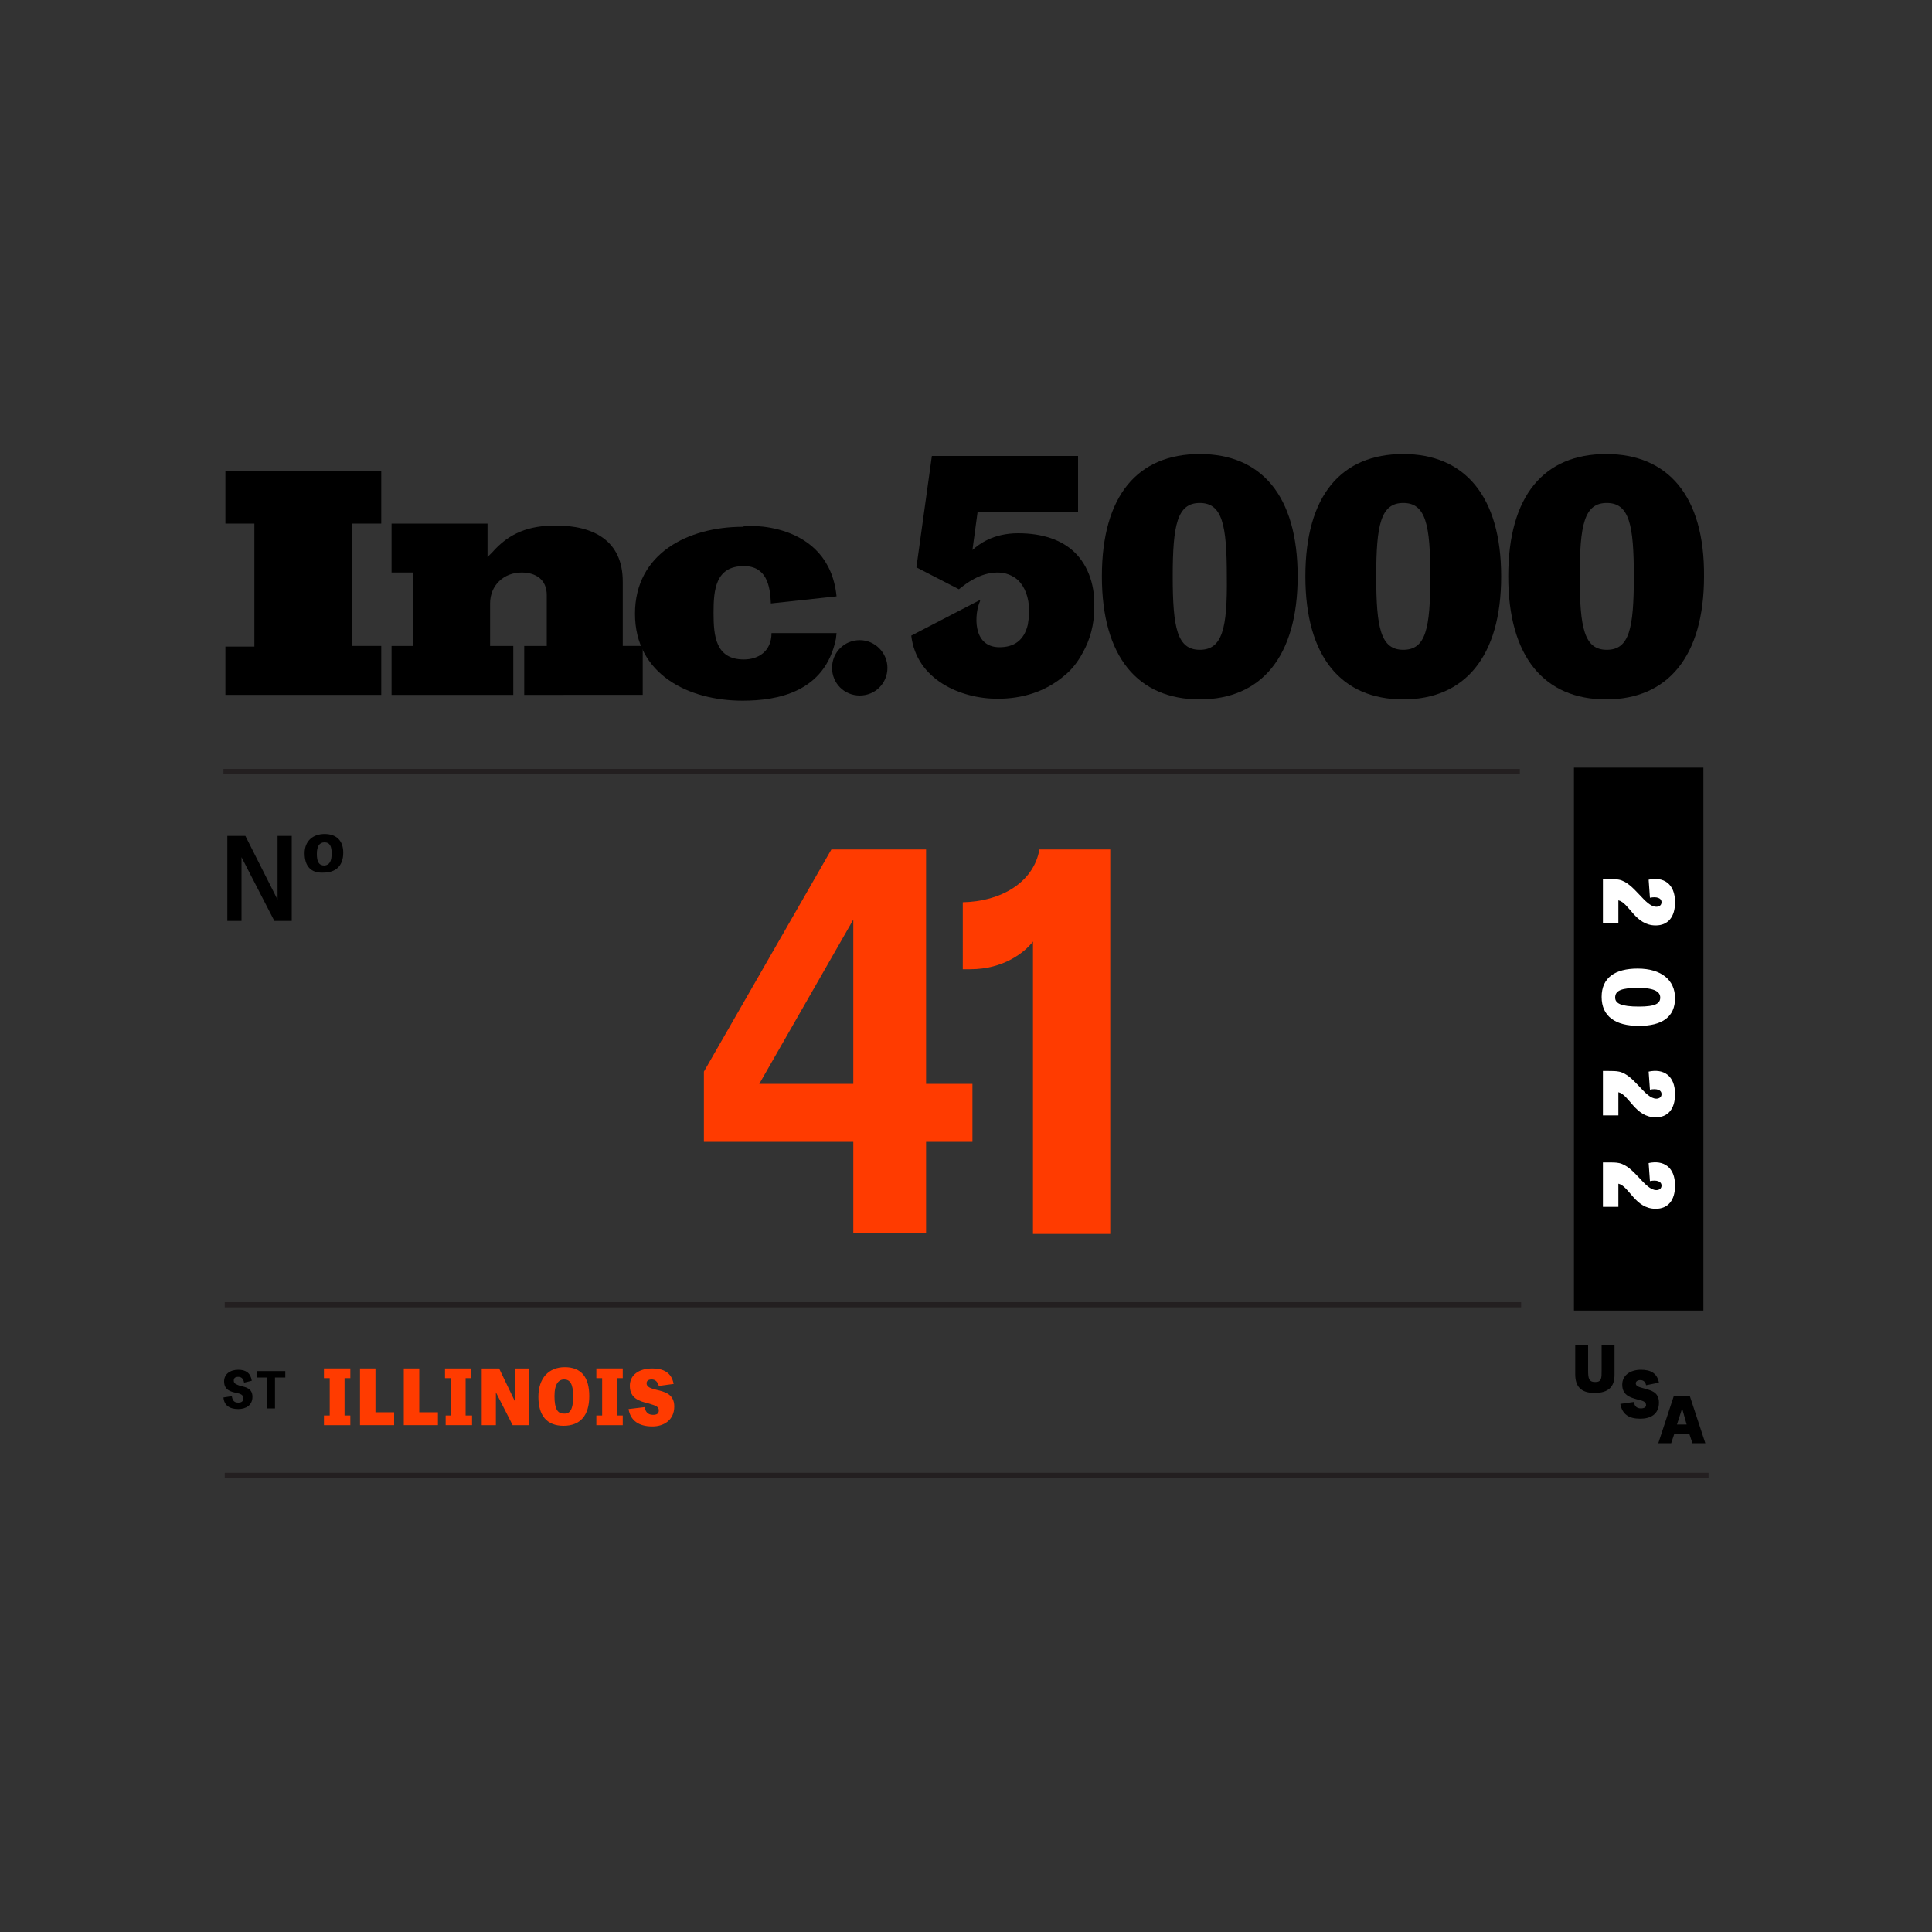 <?xml version="1.0" encoding="utf-8"?>
<!-- Generator: Adobe Illustrator 26.3.1, SVG Export Plug-In . SVG Version: 6.00 Build 0)  -->
<svg version="1.1" xmlns="http://www.w3.org/2000/svg" xmlns:xlink="http://www.w3.org/1999/xlink" x="0px" y="0px"
	 viewBox="0 0 300 300" style="enable-background:new 0 0 300 300;" xml:space="preserve">
<rect x="0" y="0" width="300" height="300" fill="#333333" stroke="none"/>
<style type="text/css">
	.st0{fill:#231F20;}
	.st1{fill:#FF3B00;}
	.st2{fill:#FFFFFF;}
</style>
<g id="Layer_1">
</g>
<g id="Inc-5000">
	<g>
		<g>
			<g>
				<g>
					<polygon points="35,107.9 35,100.4 39.5,100.4 39.5,81.3 35,81.3 35,73.2 59.2,73.2 59.2,81.3 54.6,81.3 54.6,100.3 
						59.2,100.3 59.2,107.9 					"/>
					<path d="M81.4,107.9v-7.6h3.5v-7.9c0-2.4-1.7-3.5-3.9-3.5c-2.8,0-4.9,2-4.9,4.8v6.6h3.6v7.6H60.8v-7.6h3.4V88.9h-3.4v-7.6h14.9
						v5.2c0.2-0.2,0.5-0.5,0.7-0.7c2.7-3.1,5.8-4.2,9.9-4.2c5.8,0,10.4,2.3,10.4,8.7v10h3.1v7.6H81.4z"/>
					<path d="M129.9,92.6l-10.2,1.1c-0.1-2.8-0.7-5.8-4.2-5.8c-4.4,0-4.7,3.7-4.7,7.2v0v0.1c0,3.5,0.3,7.2,4.7,7.2
						c2.3,0,4.3-1.3,4.3-4.1l0.3,0l9.8,0l-0.1,0.9c-1.7,8.3-9.1,9.6-14.5,9.6c-8.4,0-16.7-4.1-16.7-13.5v0c0-9.4,8.3-13.5,16.7-13.5
						C115.4,81.5,128.7,80.7,129.9,92.6z"/>
					<path d="M137.8,103.7c0,2.4-1.9,4.3-4.3,4.3c-2.4,0-4.3-1.9-4.3-4.3c0-2.4,1.9-4.3,4.3-4.3C135.9,99.4,137.8,101.4,137.8,103.7
						z"/>
				</g>
			</g>
			<g>
				<g>
					<g>
						<path d="M186.3,70.5c-9.6,0-15.2,6.4-15.2,19c0,12.5,5.6,19.1,15.2,19.1c9.5,0,15.2-6.6,15.2-19.1
							C201.5,76.9,195.8,70.5,186.3,70.5z M186.3,100.9c-3.5,0-4.2-3.4-4.2-11.4c0-8,0.7-11.4,4.2-11.4c3.5,0,4.2,3.4,4.2,11.4
							C190.6,97.6,189.8,100.9,186.3,100.9z"/>
					</g>
					<g>
						<path d="M217.9,70.5c-9.6,0-15.2,6.4-15.2,19c0,12.5,5.6,19.1,15.2,19.1c9.5,0,15.2-6.6,15.2-19.1
							C233.1,76.9,227.3,70.5,217.9,70.5z M217.9,100.9c-3.5,0-4.2-3.4-4.2-11.4c0-8,0.7-11.4,4.2-11.4s4.2,3.4,4.2,11.4
							C222.1,97.6,221.4,100.9,217.9,100.9z"/>
					</g>
					<g>
						<path d="M249.4,70.5c-9.6,0-15.2,6.4-15.2,19c0,12.5,5.6,19.1,15.2,19.1c9.5,0,15.2-6.6,15.2-19.1
							C264.7,76.9,258.9,70.5,249.4,70.5z M249.5,100.9c-3.5,0-4.2-3.4-4.2-11.4c0-8,0.7-11.4,4.2-11.4c3.5,0,4.2,3.4,4.2,11.4
							C253.7,97.6,253,100.9,249.5,100.9z"/>
					</g>
				</g>
				<path d="M166.8,85.7c-1.9-1.8-4.8-2.9-8.7-2.9c-3.9,0-6.1,1.7-7.1,2.6l0.8-5.9h15.6v-8.7h-22.7l-2.4,17.3l6.6,3.4
					c1.1-0.9,3.3-2.6,6-2.6c1.2,0,2.3,0.4,3.2,1.2c1,1,1.7,2.6,1.7,4.8c0,0.8-0.1,1.5-0.2,2.1c-0.6,2.5-2.2,3.5-4.4,3.5
					c-4.3,0-3.9-5.3-3-7.2l-0.1-0.1l-10.6,5.5c0.8,6.8,7.6,9.8,13.4,9.8c3.7,0,7.4-1,10.5-3.7c1.1-0.9,2-2.1,2.7-3.4
					c1.2-2.1,1.8-4.5,1.8-6.8C170.1,91.2,169.1,87.9,166.8,85.7z"/>
			</g>
		</g>
		<g>
			<g>
				<path d="M42.6,143l-5.1-9.9v9.9h-2.2v-13.2h2.8l5,9.9v-9.9h2.2V143H42.6z"/>
				<path d="M47.3,132.5c0-2,1.4-3,3.1-3c1.8,0,2.9,1,2.9,2.9c0,2.1-1.2,3.1-3.1,3.1C48.3,135.6,47.3,134.5,47.3,132.5z M51.5,132.5
					c0-1.1-0.3-1.7-1.1-1.7c-0.8,0-1.2,0.6-1.2,1.8c0,1.2,0.3,1.8,1.2,1.8C51.2,134.3,51.5,133.7,51.5,132.5z"/>
			</g>
		</g>
		<g>
			<rect x="34.9" y="228.7" class="st0" width="230.4" height="0.8"/>
		</g>
		<rect x="244.4" y="119.2" width="20.1" height="84.3"/>
		<rect x="34.7" y="119.4" class="st0" width="201.3" height="0.8"/>
		<g>
			<rect x="34.9" y="202.2" class="st0" width="201.3" height="0.8"/>
		</g>
		<g>
			<g>
				<path d="M37.9,214.7c-0.1-0.6-0.4-0.9-0.9-0.9c-0.5,0-0.7,0.2-0.7,0.6c0,0.5,0.5,0.6,1,0.8c0.9,0.2,1.9,0.4,1.9,1.7
					c0,1.3-1,1.9-2.2,1.9c-1.4,0-2.2-0.6-2.3-1.8l1.3-0.2c0.1,0.6,0.3,1,1,1c0.5,0,0.8-0.2,0.8-0.7c0-0.5-0.5-0.7-1.1-0.8
					c-0.8-0.2-1.9-0.4-1.9-1.8c0-1.1,0.9-1.8,2.2-1.8c1.2,0,1.9,0.5,2.1,1.7L37.9,214.7z"/>
				<path d="M41.5,213.9h-1.6v-1h4.4v1h-1.6v4.8h-1.3V213.9z"/>
			</g>
		</g>
		<g>
			<path class="st1" d="M129.1,131.9h14.7v36.4h7.2v9h-7.2v14.2h-11.3v-14.2h-23.2v-10.9L129.1,131.9z M132.5,168.3v-25.5
				l-14.6,25.5H132.5z"/>
			<path class="st1" d="M149.5,140.1c5.8-0.1,11-3,11.9-8.2h11v59.7h-12v-45.4c-1.3,1.7-4.6,4.3-9.7,4.3h-1.2V140.1z"/>
		</g>
		<g>
			<g>
				<path class="st2" d="M251.3,143.4h-2.4v-6.9c0.3,0,0.6,0,0.9,0c0.6,0,1.1,0,1.6,0.1c2.4,0.5,4,4.2,5.8,4.2
					c0.4,0,0.8-0.2,0.8-0.7c0-0.7-0.8-0.9-1.8-0.7l-0.2-2.8c2.3-0.5,4.1,0.6,4.1,3.5c0,2.3-1.1,3.6-3,3.6c-3.2,0-4.1-3.5-5.8-3.9
					V143.4z"/>
				<path class="st2" d="M254.3,150.4c3.7,0,5.8,1.8,5.8,4.6c0,2.9-2,4.3-5.6,4.3c-3.7,0-5.8-1.5-5.8-4.5
					C248.7,151.8,250.8,150.4,254.3,150.4z M254.5,156.3c2.6,0,3.3-0.5,3.3-1.4c0-0.8-0.7-1.5-3.4-1.5c-2.6,0-3.6,0.4-3.6,1.5
					C250.8,155.8,251.7,156.3,254.5,156.3z"/>
				<path class="st2" d="M251.3,173.2h-2.4v-6.9c0.3,0,0.6,0,0.9,0c0.6,0,1.1,0,1.6,0.1c2.4,0.5,4,4.2,5.8,4.2
					c0.4,0,0.8-0.2,0.8-0.7c0-0.7-0.8-0.9-1.8-0.7l-0.2-2.8c2.3-0.5,4.1,0.6,4.1,3.5c0,2.3-1.1,3.6-3,3.6c-3.2,0-4.1-3.5-5.8-3.9
					V173.2z"/>
				<path class="st2" d="M251.3,187.4h-2.4v-6.9c0.3,0,0.6,0,0.9,0c0.6,0,1.1,0,1.6,0.1c2.4,0.5,4,4.2,5.8,4.2
					c0.4,0,0.8-0.2,0.8-0.7c0-0.7-0.8-0.9-1.8-0.7l-0.2-2.8c2.3-0.5,4.1,0.6,4.1,3.5c0,2.3-1.1,3.6-3,3.6c-3.2,0-4.1-3.5-5.8-3.9
					V187.4z"/>
			</g>
		</g>
		<g>
			<g>
				<path class="st1" d="M53.5,219.8h0.9v1.5h-4.1v-1.5h0.9V214h-0.9v-1.5h4.1v1.5h-0.9V219.8z"/>
				<path class="st1" d="M58.3,219.3h2.9v2h-5.3v-8.8h2.4V219.3z"/>
				<path class="st1" d="M65.1,219.3H68v2h-5.3v-8.8h2.4V219.3z"/>
				<path class="st1" d="M72.4,219.8h0.9v1.5h-4.1v-1.5H70V214h-0.9v-1.5h4.1v1.5h-0.9V219.8z"/>
				<path class="st1" d="M79.6,221.3l-2.6-5.1v5.1h-2.2v-8.8h2.7l2.5,5.2v-5.2h2.2v8.8H79.6z"/>
				<path class="st1" d="M83.6,216.9c0-2.9,1.6-4.6,4.1-4.6c2.6,0,3.8,1.6,3.8,4.5c0,3-1.4,4.6-4,4.6
					C84.9,221.4,83.6,219.8,83.6,216.9z M89,216.8c0-1.9-0.5-2.6-1.4-2.6c-0.8,0-1.5,0.6-1.5,2.6c0,2,0.5,2.7,1.4,2.7
					C88.5,219.6,89,218.9,89,216.8z"/>
				<path class="st1" d="M95.8,219.8h0.9v1.5h-4.1v-1.5h0.9V214h-0.9v-1.5h4.1v1.5h-0.9V219.8z"/>
				<path class="st1" d="M102.3,215.2c-0.2-0.7-0.6-1-1.1-1s-0.8,0.2-0.8,0.6c0,0.6,0.7,0.8,1.5,1c1.2,0.3,2.8,0.6,2.8,2.6
					c0,2.1-1.6,3.1-3.4,3.1c-2.1,0-3.4-0.9-3.7-2.7l2.5-0.3c0.1,0.6,0.4,1.2,1.3,1.2c0.6,0,0.9-0.2,0.9-0.7c0-0.7-0.8-0.8-1.7-1.1
					c-1.2-0.3-2.8-0.7-2.8-2.7c0-1.7,1.4-2.7,3.5-2.7c1.8,0,3,0.7,3.3,2.4L102.3,215.2z"/>
			</g>
		</g>
		<g>
			<g>
				<path d="M248.7,208.8h2v4.7c0,1.8-0.9,2.8-3.1,2.8c-2.2,0-3-1.1-3-2.9v-4.6h2v4c0,1.2,0.1,1.8,1.1,1.8c1,0,1-0.6,1-1.8V208.8z"
					/>
				<path d="M255.6,215.1c-0.1-0.6-0.5-0.8-0.9-0.8s-0.7,0.2-0.7,0.5c0,0.5,0.6,0.6,1.3,0.8c1,0.3,2.3,0.5,2.3,2.2
					c0,1.8-1.3,2.5-2.9,2.5c-1.8,0-2.8-0.7-3.1-2.3l2.1-0.3c0.1,0.5,0.3,1,1.1,1c0.5,0,0.8-0.2,0.8-0.5c0-0.6-0.6-0.7-1.4-0.9
					c-1-0.3-2.3-0.6-2.3-2.3c0-1.4,1.2-2.3,2.9-2.3c1.5,0,2.5,0.5,2.8,2L255.6,215.1z"/>
				<path d="M262.4,216.8l2.4,7.3h-2l-0.5-1.5H260l-0.5,1.5h-2l2.4-7.3H262.4z M261.2,218.7L261.2,218.7l-0.8,2.5h1.5L261.2,218.7z"
					/>
			</g>
		</g>
	</g>
</g>
</svg>
